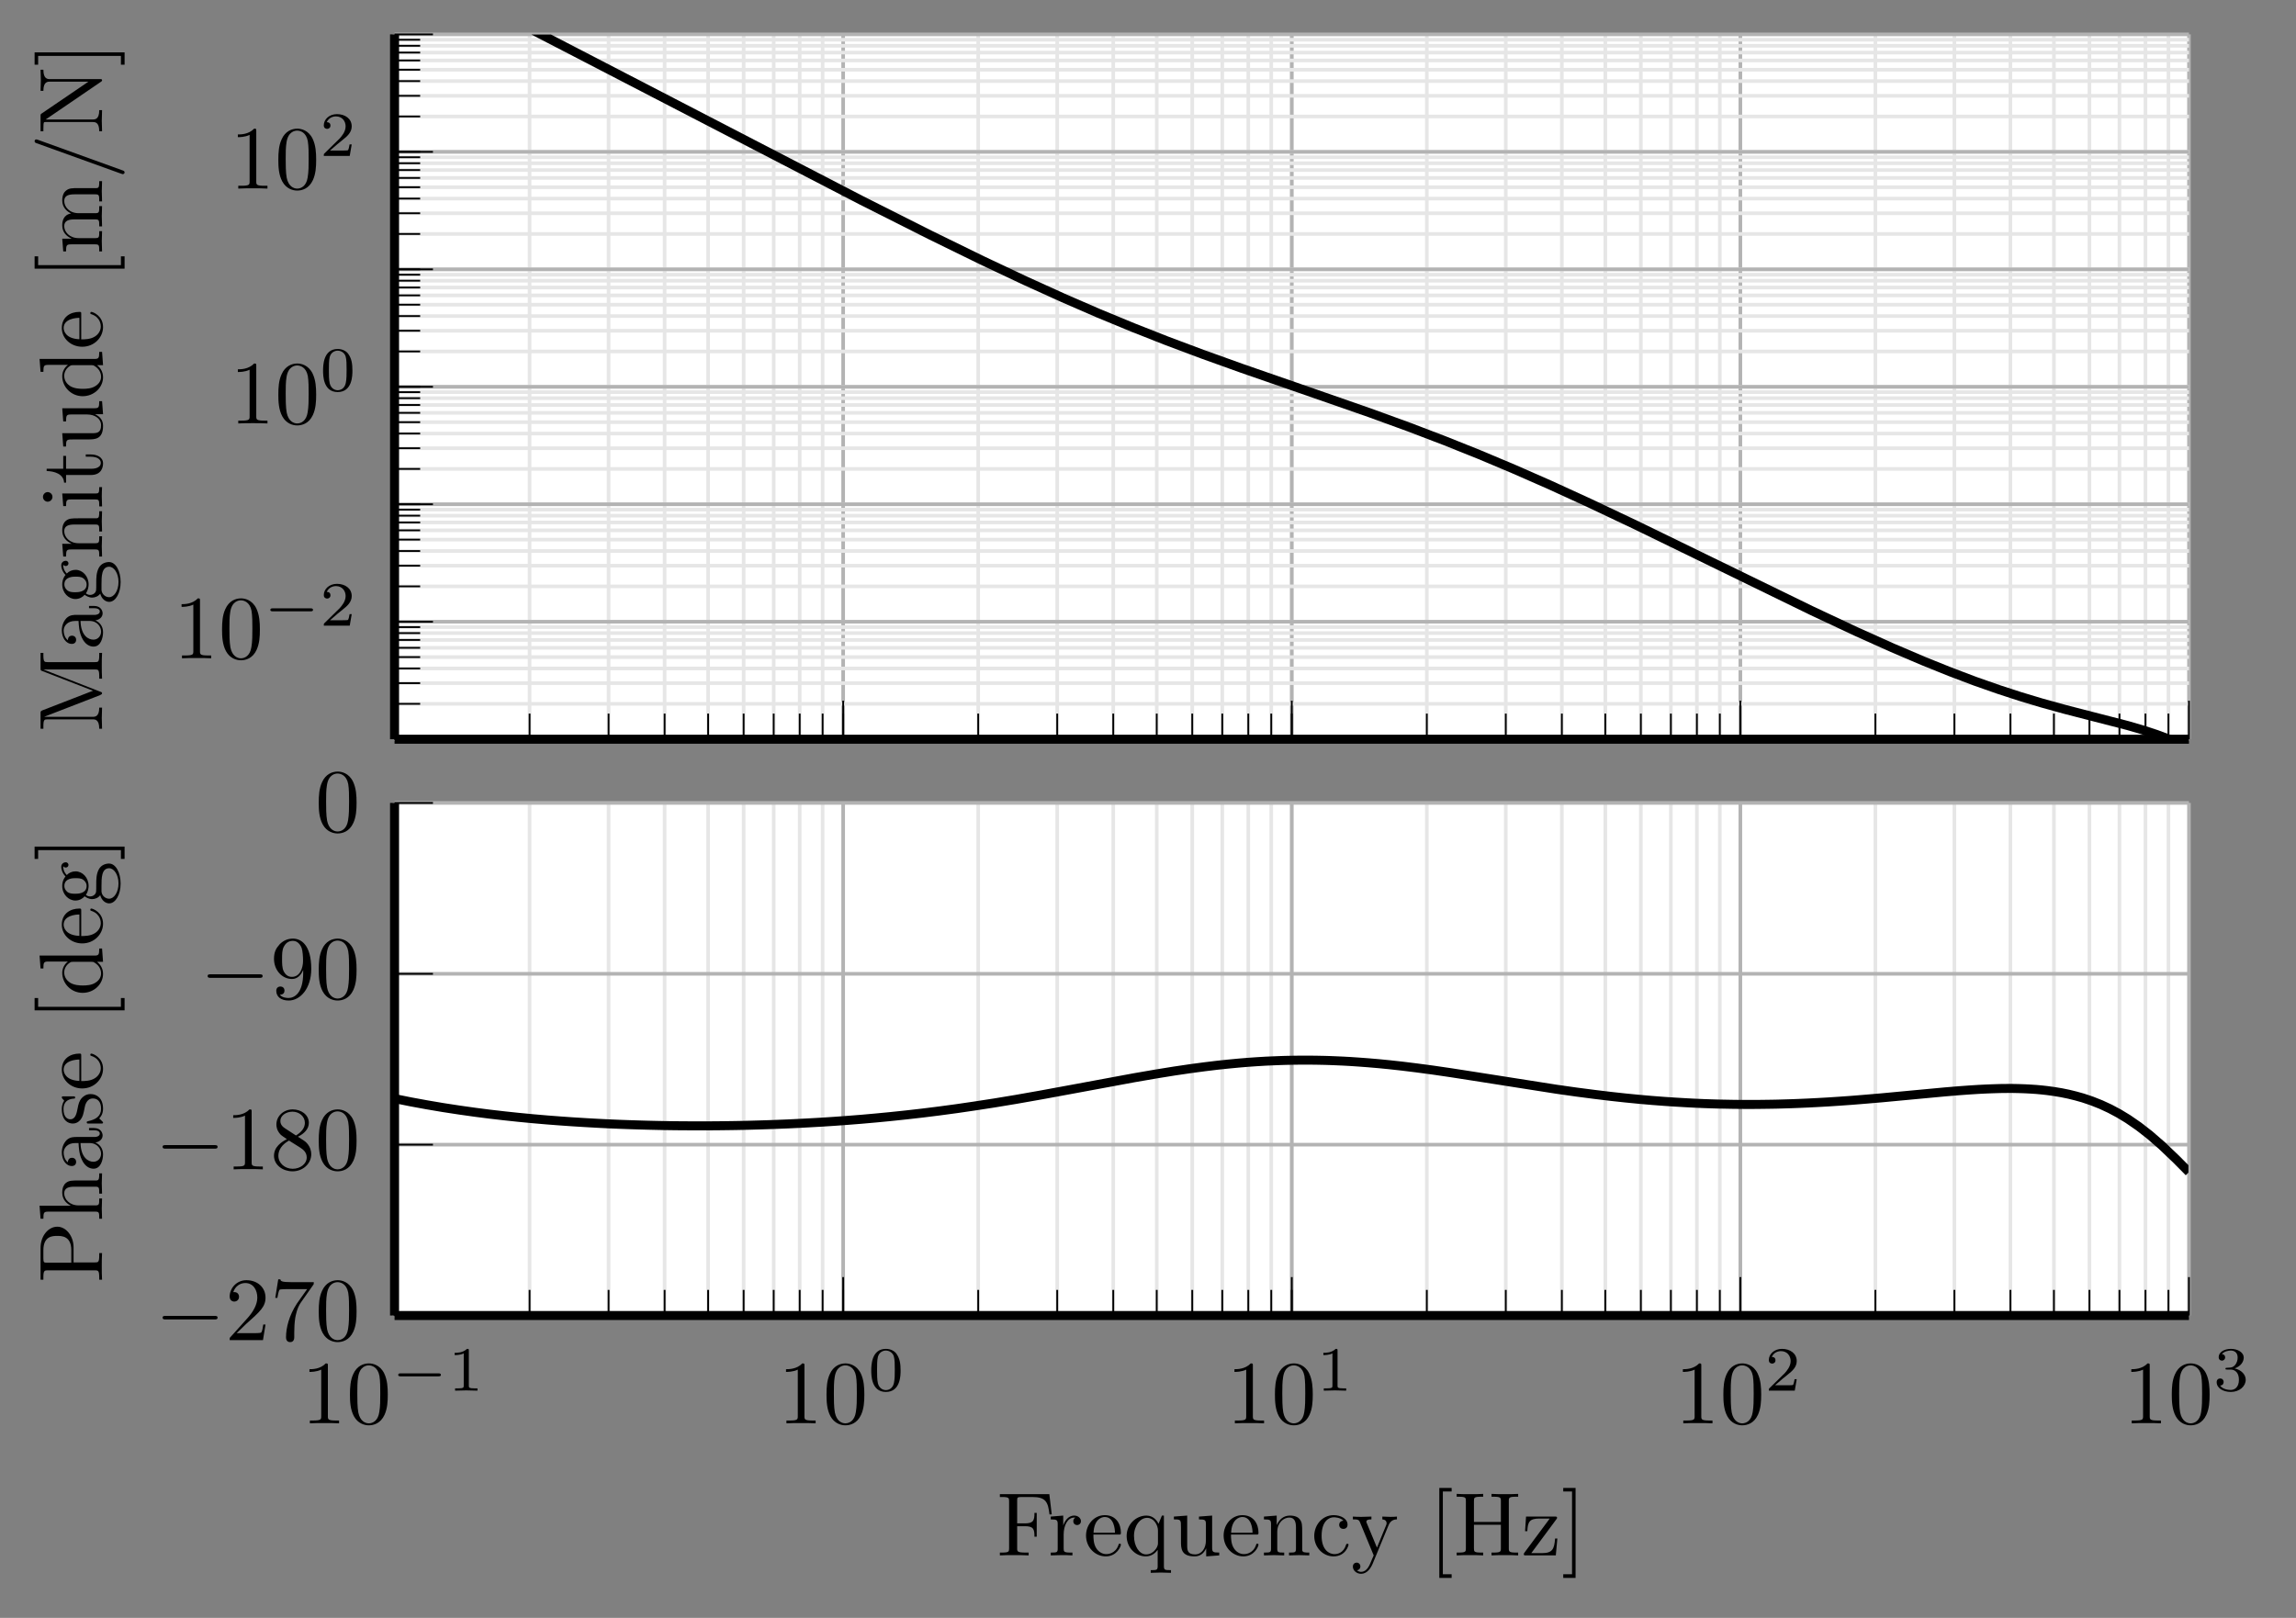 <?xml version="1.0" encoding="UTF-8"?>
<svg xmlns="http://www.w3.org/2000/svg" xmlns:xlink="http://www.w3.org/1999/xlink" width="253.14pt" height="178.4pt" viewBox="0 0 253.14 178.4" version="1.2">
<rect x="0" y="0" width="253.14" height="178.4" fill="#808080" stroke="none"/>
<defs>
<g>
<symbol overflow="visible" id="glyph0-0">
<path style="stroke:none;" d=""/>
</symbol>
<symbol overflow="visible" id="glyph0-1">
<path style="stroke:none;" d="M 4.156 0 L 4.156 -0.312 L 3.844 -0.312 C 2.953 -0.312 2.922 -0.422 2.922 -0.781 L 2.922 -6.344 C 2.922 -6.594 2.922 -6.609 2.688 -6.609 C 2.078 -5.969 1.203 -5.969 0.891 -5.969 L 0.891 -5.672 C 1.078 -5.672 1.672 -5.672 2.188 -5.922 L 2.188 -0.781 C 2.188 -0.422 2.156 -0.312 1.266 -0.312 L 0.938 -0.312 L 0.938 0 C 1.297 -0.031 2.156 -0.031 2.547 -0.031 C 2.953 -0.031 3.812 -0.031 4.156 0 Z M 4.156 0 "/>
</symbol>
<symbol overflow="visible" id="glyph0-2">
<path style="stroke:none;" d="M 4.562 -3.172 C 4.562 -3.969 4.516 -4.766 4.172 -5.5 C 3.703 -6.453 2.891 -6.609 2.484 -6.609 C 1.891 -6.609 1.156 -6.344 0.75 -5.422 C 0.438 -4.75 0.391 -3.969 0.391 -3.172 C 0.391 -2.438 0.422 -1.531 0.828 -0.781 C 1.266 0.016 1.984 0.219 2.469 0.219 C 3 0.219 3.766 0.016 4.203 -0.938 C 4.516 -1.625 4.562 -2.391 4.562 -3.172 Z M 3.734 -3.297 C 3.734 -2.547 3.734 -1.875 3.625 -1.234 C 3.484 -0.297 2.922 0 2.469 0 C 2.078 0 1.5 -0.25 1.312 -1.203 C 1.203 -1.797 1.203 -2.703 1.203 -3.297 C 1.203 -3.922 1.203 -4.578 1.297 -5.125 C 1.484 -6.297 2.219 -6.391 2.469 -6.391 C 2.797 -6.391 3.453 -6.219 3.641 -5.234 C 3.734 -4.672 3.734 -3.922 3.734 -3.297 Z M 3.734 -3.297 "/>
</symbol>
<symbol overflow="visible" id="glyph0-3">
<path style="stroke:none;" d="M 4.453 -1.719 L 4.203 -1.719 C 4.156 -1.422 4.094 -0.984 3.984 -0.844 C 3.922 -0.766 3.266 -0.766 3.047 -0.766 L 1.266 -0.766 L 2.312 -1.781 C 3.859 -3.156 4.453 -3.688 4.453 -4.688 C 4.453 -5.812 3.562 -6.609 2.344 -6.609 C 1.234 -6.609 0.5 -5.688 0.5 -4.812 C 0.5 -4.25 0.984 -4.25 1.016 -4.25 C 1.188 -4.25 1.531 -4.375 1.531 -4.781 C 1.531 -5.047 1.359 -5.297 1.016 -5.297 C 0.938 -5.297 0.906 -5.297 0.891 -5.281 C 1.109 -5.938 1.641 -6.297 2.219 -6.297 C 3.125 -6.297 3.547 -5.5 3.547 -4.688 C 3.547 -3.891 3.062 -3.109 2.516 -2.484 L 0.609 -0.359 C 0.5 -0.266 0.5 -0.234 0.5 0 L 4.172 0 Z M 4.453 -1.719 "/>
</symbol>
<symbol overflow="visible" id="glyph0-4">
<path style="stroke:none;" d="M 4.812 -6.391 L 2.406 -6.391 C 1.188 -6.391 1.172 -6.516 1.125 -6.703 L 0.891 -6.703 L 0.562 -4.656 L 0.797 -4.656 C 0.828 -4.828 0.922 -5.453 1.047 -5.562 C 1.125 -5.625 1.891 -5.625 2.031 -5.625 L 4.078 -5.625 L 2.969 -4.062 C 2.078 -2.719 1.75 -1.344 1.75 -0.328 C 1.75 -0.234 1.75 0.219 2.203 0.219 C 2.656 0.219 2.656 -0.234 2.656 -0.328 L 2.656 -0.828 C 2.656 -1.375 2.688 -1.922 2.766 -2.453 C 2.812 -2.688 2.953 -3.547 3.391 -4.156 L 4.719 -6.047 C 4.812 -6.156 4.812 -6.188 4.812 -6.391 Z M 4.812 -6.391 "/>
</symbol>
<symbol overflow="visible" id="glyph0-5">
<path style="stroke:none;" d="M 4.531 -1.672 C 4.531 -2.031 4.422 -2.469 4.047 -2.891 C 3.859 -3.094 3.703 -3.188 3.062 -3.594 C 3.781 -3.953 4.266 -4.469 4.266 -5.125 C 4.266 -6.047 3.391 -6.609 2.484 -6.609 C 1.484 -6.609 0.688 -5.875 0.688 -4.953 C 0.688 -4.766 0.703 -4.328 1.125 -3.859 C 1.234 -3.734 1.594 -3.5 1.844 -3.328 C 1.266 -3.031 0.422 -2.484 0.422 -1.5 C 0.422 -0.453 1.422 0.219 2.469 0.219 C 3.594 0.219 4.531 -0.609 4.531 -1.672 Z M 3.828 -5.125 C 3.828 -4.562 3.438 -4.094 2.844 -3.734 L 1.625 -4.531 C 1.156 -4.828 1.125 -5.172 1.125 -5.344 C 1.125 -5.938 1.766 -6.359 2.469 -6.359 C 3.188 -6.359 3.828 -5.844 3.828 -5.125 Z M 4.031 -1.312 C 4.031 -0.578 3.297 -0.062 2.484 -0.062 C 1.625 -0.062 0.906 -0.672 0.906 -1.5 C 0.906 -2.078 1.234 -2.703 2.078 -3.172 L 3.297 -2.406 C 3.578 -2.219 4.031 -1.922 4.031 -1.312 Z M 4.031 -1.312 "/>
</symbol>
<symbol overflow="visible" id="glyph0-6">
<path style="stroke:none;" d="M 4.531 -3.266 C 4.531 -5.938 3.391 -6.609 2.516 -6.609 C 1.969 -6.609 1.484 -6.422 1.047 -5.984 C 0.641 -5.531 0.422 -5.125 0.422 -4.375 C 0.422 -3.141 1.297 -2.156 2.406 -2.156 C 3 -2.156 3.406 -2.578 3.641 -3.156 L 3.641 -2.844 C 3.641 -0.516 2.609 -0.062 2.031 -0.062 C 1.859 -0.062 1.328 -0.078 1.062 -0.422 C 1.5 -0.422 1.578 -0.703 1.578 -0.875 C 1.578 -1.188 1.344 -1.328 1.125 -1.328 C 0.969 -1.328 0.672 -1.234 0.672 -0.859 C 0.672 -0.188 1.203 0.219 2.047 0.219 C 3.328 0.219 4.531 -1.125 4.531 -3.266 Z M 3.625 -4.172 C 3.625 -3.359 3.281 -2.391 2.406 -2.391 C 2.25 -2.391 1.797 -2.391 1.484 -3.016 C 1.312 -3.391 1.312 -3.875 1.312 -4.359 C 1.312 -4.906 1.312 -5.375 1.516 -5.734 C 1.781 -6.234 2.156 -6.359 2.516 -6.359 C 2.969 -6.359 3.297 -6.016 3.469 -5.578 C 3.578 -5.266 3.625 -4.641 3.625 -4.172 Z M 3.625 -4.172 "/>
</symbol>
<symbol overflow="visible" id="glyph0-7">
<path style="stroke:none;" d="M 7.109 0 L 7.109 -0.312 L 6.859 -0.312 C 6.109 -0.312 6.078 -0.422 6.078 -0.781 L 6.078 -6 C 6.078 -6.359 6.109 -6.469 6.859 -6.469 L 7.109 -6.469 L 7.109 -6.781 C 6.75 -6.75 6.016 -6.75 5.641 -6.75 C 5.266 -6.75 4.531 -6.75 4.172 -6.781 L 4.172 -6.469 L 4.422 -6.469 C 5.172 -6.469 5.203 -6.359 5.203 -6 L 5.203 -3.688 L 2.234 -3.688 L 2.234 -6 C 2.234 -6.359 2.25 -6.469 3.016 -6.469 L 3.25 -6.469 L 3.25 -6.781 C 2.906 -6.75 2.172 -6.75 1.797 -6.75 C 1.422 -6.75 0.672 -6.75 0.328 -6.781 L 0.328 -6.469 L 0.562 -6.469 C 1.328 -6.469 1.344 -6.359 1.344 -6 L 1.344 -0.781 C 1.344 -0.422 1.328 -0.312 0.562 -0.312 L 0.328 -0.312 L 0.328 0 C 0.672 -0.031 1.406 -0.031 1.781 -0.031 C 2.156 -0.031 2.906 -0.031 3.25 0 L 3.25 -0.312 L 3.016 -0.312 C 2.25 -0.312 2.234 -0.422 2.234 -0.781 L 2.234 -3.375 L 5.203 -3.375 L 5.203 -0.781 C 5.203 -0.422 5.172 -0.312 4.422 -0.312 L 4.172 -0.312 L 4.172 0 C 4.531 -0.031 5.266 -0.031 5.641 -0.031 C 6.016 -0.031 6.75 -0.031 7.109 0 Z M 7.109 0 "/>
</symbol>
<symbol overflow="visible" id="glyph0-8">
<path style="stroke:none;" d="M 3.984 -1.859 L 3.734 -1.859 C 3.641 -0.688 3.438 -0.25 2.281 -0.25 L 1.109 -0.25 L 3.875 -3.984 C 3.953 -4.094 3.953 -4.109 3.953 -4.141 C 3.953 -4.281 3.875 -4.281 3.703 -4.281 L 0.531 -4.281 L 0.422 -2.672 L 0.672 -2.672 C 0.719 -3.688 0.906 -4.062 2 -4.062 L 3.141 -4.062 L 0.359 -0.312 C 0.281 -0.203 0.281 -0.188 0.281 -0.141 C 0.281 0 0.344 0 0.531 0 L 3.812 0 Z M 3.984 -1.859 "/>
</symbol>
<symbol overflow="visible" id="glyph1-0">
<path style="stroke:none;" d=""/>
</symbol>
<symbol overflow="visible" id="glyph1-1">
<path style="stroke:none;" d="M 5.453 -1.734 C 5.453 -1.906 5.297 -1.906 5.188 -1.906 L 1.016 -1.906 C 0.906 -1.906 0.75 -1.906 0.75 -1.734 C 0.75 -1.578 0.922 -1.578 1.016 -1.578 L 5.188 -1.578 C 5.281 -1.578 5.453 -1.578 5.453 -1.734 Z M 5.453 -1.734 "/>
</symbol>
<symbol overflow="visible" id="glyph2-0">
<path style="stroke:none;" d=""/>
</symbol>
<symbol overflow="visible" id="glyph2-1">
<path style="stroke:none;" d="M 3.516 -1.266 L 3.281 -1.266 C 3.25 -1.109 3.188 -0.703 3.094 -0.625 C 3.031 -0.594 2.5 -0.594 2.406 -0.594 L 1.125 -0.594 C 1.859 -1.234 2.094 -1.438 2.516 -1.766 C 3.031 -2.172 3.516 -2.594 3.516 -3.266 C 3.516 -4.109 2.781 -4.609 1.891 -4.609 C 1.016 -4.609 0.438 -4.016 0.438 -3.375 C 0.438 -3.016 0.734 -2.984 0.812 -2.984 C 0.969 -2.984 1.172 -3.094 1.172 -3.344 C 1.172 -3.484 1.125 -3.719 0.766 -3.719 C 0.984 -4.219 1.453 -4.359 1.781 -4.359 C 2.469 -4.359 2.844 -3.828 2.844 -3.266 C 2.844 -2.656 2.406 -2.172 2.188 -1.922 L 0.5 -0.266 C 0.438 -0.203 0.438 -0.188 0.438 0 L 3.297 0 Z M 3.516 -1.266 "/>
</symbol>
<symbol overflow="visible" id="glyph2-2">
<path style="stroke:none;" d="M 3.594 -2.219 C 3.594 -2.984 3.5 -3.531 3.172 -4.016 C 2.969 -4.344 2.531 -4.609 1.969 -4.609 C 0.359 -4.609 0.359 -2.719 0.359 -2.219 C 0.359 -1.719 0.359 0.141 1.969 0.141 C 3.594 0.141 3.594 -1.719 3.594 -2.219 Z M 2.953 -2.312 C 2.953 -1.797 2.953 -1.281 2.859 -0.844 C 2.719 -0.203 2.25 -0.062 1.969 -0.062 C 1.656 -0.062 1.234 -0.25 1.094 -0.812 C 1 -1.219 1 -1.797 1 -2.312 C 1 -2.812 1 -3.344 1.094 -3.734 C 1.25 -4.281 1.688 -4.422 1.969 -4.422 C 2.344 -4.422 2.719 -4.188 2.844 -3.797 C 2.953 -3.406 2.953 -2.906 2.953 -2.312 Z M 2.953 -2.312 "/>
</symbol>
<symbol overflow="visible" id="glyph2-3">
<path style="stroke:none;" d="M 3.281 0 L 3.281 -0.25 L 3.031 -0.25 C 2.328 -0.25 2.328 -0.344 2.328 -0.562 L 2.328 -4.422 C 2.328 -4.609 2.312 -4.609 2.125 -4.609 C 1.672 -4.172 1.047 -4.172 0.766 -4.172 L 0.766 -3.922 C 0.922 -3.922 1.391 -3.922 1.766 -4.109 L 1.766 -0.562 C 1.766 -0.344 1.766 -0.25 1.078 -0.25 L 0.812 -0.25 L 0.812 0 L 2.047 -0.031 Z M 3.281 0 "/>
</symbol>
<symbol overflow="visible" id="glyph2-4">
<path style="stroke:none;" d="M 3.578 -1.203 C 3.578 -1.75 3.125 -2.281 2.359 -2.453 C 3.094 -2.719 3.359 -3.234 3.359 -3.656 C 3.359 -4.203 2.719 -4.609 1.953 -4.609 C 1.188 -4.609 0.594 -4.234 0.594 -3.688 C 0.594 -3.453 0.75 -3.312 0.953 -3.312 C 1.172 -3.312 1.312 -3.484 1.312 -3.672 C 1.312 -3.875 1.172 -4.016 0.953 -4.031 C 1.203 -4.344 1.672 -4.422 1.938 -4.422 C 2.25 -4.422 2.688 -4.266 2.688 -3.656 C 2.688 -3.359 2.594 -3.047 2.406 -2.828 C 2.172 -2.562 1.984 -2.547 1.641 -2.531 C 1.453 -2.516 1.453 -2.516 1.406 -2.516 C 1.406 -2.516 1.344 -2.5 1.344 -2.422 C 1.344 -2.328 1.406 -2.328 1.516 -2.328 L 1.891 -2.328 C 2.438 -2.328 2.828 -1.953 2.828 -1.203 C 2.828 -0.344 2.328 -0.078 1.922 -0.078 C 1.641 -0.078 1.031 -0.156 0.75 -0.562 C 1.078 -0.578 1.141 -0.812 1.141 -0.953 C 1.141 -1.188 0.984 -1.344 0.766 -1.344 C 0.562 -1.344 0.375 -1.219 0.375 -0.938 C 0.375 -0.281 1.094 0.141 1.938 0.141 C 2.906 0.141 3.578 -0.5 3.578 -1.203 Z M 3.578 -1.203 "/>
</symbol>
<symbol overflow="visible" id="glyph3-0">
<path style="stroke:none;" d=""/>
</symbol>
<symbol overflow="visible" id="glyph3-1">
<path style="stroke:none;" d="M 0 -8.719 L -0.312 -8.719 L -0.312 -8.484 C -0.312 -7.719 -0.422 -7.703 -0.781 -7.703 L -6 -7.703 C -6.359 -7.703 -6.469 -7.719 -6.469 -8.484 L -6.469 -8.719 L -6.781 -8.719 L -6.781 -7.047 C -6.781 -6.781 -6.766 -6.781 -6.594 -6.719 L -1 -4.547 L -6.562 -2.391 C -6.781 -2.297 -6.781 -2.266 -6.781 -2.047 L -6.781 -0.359 L -6.469 -0.359 L -6.469 -0.609 C -6.469 -1.375 -6.359 -1.391 -6 -1.391 L -1.047 -1.391 C -0.781 -1.391 -0.312 -1.391 -0.312 -0.359 L 0 -0.359 L -0.031 -1.531 L 0 -2.688 L -0.312 -2.688 C -0.312 -1.672 -0.781 -1.672 -1.047 -1.672 L -6.391 -1.672 L -0.219 -4.062 C -0.094 -4.125 0 -4.172 0 -4.266 C 0 -4.375 -0.078 -4.406 -0.188 -4.438 L -6.469 -6.891 L -0.781 -6.891 C -0.422 -6.891 -0.312 -6.875 -0.312 -6.109 L -0.312 -5.875 L 0 -5.875 C -0.031 -6.234 -0.031 -6.922 -0.031 -7.297 C -0.031 -7.688 -0.031 -8.359 0 -8.719 Z M 0 -8.719 "/>
</symbol>
<symbol overflow="visible" id="glyph3-2">
<path style="stroke:none;" d="M -0.891 -4.797 L -1.438 -4.797 L -1.438 -4.547 L -0.891 -4.547 C -0.312 -4.547 -0.25 -4.297 -0.25 -4.188 C -0.25 -3.859 -0.688 -3.812 -0.75 -3.812 L -2.734 -3.812 C -3.141 -3.812 -3.531 -3.812 -3.906 -3.469 C -4.281 -3.078 -4.438 -2.578 -4.438 -2.109 C -4.438 -1.297 -3.984 -0.609 -3.328 -0.609 C -3.031 -0.609 -2.859 -0.797 -2.859 -1.062 C -2.859 -1.344 -3.062 -1.516 -3.312 -1.516 C -3.438 -1.516 -3.766 -1.469 -3.766 -1.016 C -4.125 -1.281 -4.234 -1.766 -4.234 -2.078 C -4.234 -2.562 -3.844 -3.141 -2.953 -3.141 L -2.594 -3.141 C -2.562 -2.625 -2.531 -1.938 -2.234 -1.312 C -1.891 -0.562 -1.375 -0.312 -0.938 -0.312 C -0.141 -0.312 0.109 -1.281 0.109 -1.906 C 0.109 -2.562 -0.281 -3.016 -0.75 -3.203 C -0.359 -3.25 0.062 -3.516 0.062 -3.984 C 0.062 -4.188 -0.078 -4.797 -0.891 -4.797 Z M -1.391 -3.141 C -0.453 -3.141 -0.109 -2.422 -0.109 -1.969 C -0.109 -1.484 -0.453 -1.078 -0.953 -1.078 C -1.5 -1.078 -2.328 -1.5 -2.375 -3.141 Z M -1.391 -3.141 "/>
</symbol>
<symbol overflow="visible" id="glyph3-3">
<path style="stroke:none;" d="M -4.016 -4.812 C -4.172 -4.812 -4.5 -4.688 -4.5 -4.312 C -4.5 -4.109 -4.438 -3.672 -4.031 -3.25 C -4.359 -2.844 -4.391 -2.422 -4.391 -2.203 C -4.391 -1.281 -3.703 -0.594 -2.938 -0.594 C -2.5 -0.594 -2.125 -0.812 -1.922 -1.062 C -1.766 -0.938 -1.438 -0.75 -1.094 -0.75 C -0.781 -0.75 -0.406 -0.891 -0.203 -1.188 C -0.047 -0.594 0.391 -0.281 0.781 -0.281 C 1.5 -0.281 2.047 -1.266 2.047 -2.469 C 2.047 -3.641 1.531 -4.672 0.766 -4.672 C 0.422 -4.672 -0.094 -4.531 -0.359 -4.031 C -0.641 -3.5 -0.641 -2.922 -0.641 -2.328 C -0.641 -2.078 -0.641 -1.641 -0.656 -1.578 C -0.688 -1.266 -1 -1.047 -1.312 -1.047 C -1.359 -1.047 -1.594 -1.047 -1.781 -1.219 C -1.516 -1.609 -1.484 -2.016 -1.484 -2.203 C -1.484 -3.125 -2.156 -3.812 -2.922 -3.812 C -3.297 -3.812 -3.656 -3.656 -3.891 -3.406 C -4.234 -3.766 -4.281 -4.125 -4.281 -4.297 C -4.281 -4.297 -4.281 -4.359 -4.266 -4.391 C -4.234 -4.281 -4.125 -4.234 -4 -4.234 C -3.828 -4.234 -3.703 -4.359 -3.703 -4.531 C -3.703 -4.625 -3.781 -4.812 -4.016 -4.812 Z M -2.938 -3.062 C -2.672 -3.062 -2.344 -3.062 -2.109 -2.906 C -1.984 -2.828 -1.703 -2.594 -1.703 -2.203 C -1.703 -1.344 -2.703 -1.344 -2.922 -1.344 C -3.188 -1.344 -3.516 -1.344 -3.766 -1.5 C -3.875 -1.578 -4.156 -1.812 -4.156 -2.203 C -4.156 -3.062 -3.172 -3.062 -2.938 -3.062 Z M 0.781 -4.156 C 1.312 -4.156 1.812 -3.453 1.812 -2.484 C 1.812 -1.484 1.312 -0.797 0.781 -0.797 C 0.328 -0.797 -0.047 -1.172 -0.062 -1.609 L -0.062 -2.188 C -0.062 -3.047 -0.062 -4.156 0.781 -4.156 Z M 0.781 -4.156 "/>
</symbol>
<symbol overflow="visible" id="glyph3-4">
<path style="stroke:none;" d="M 0 -5.312 L -0.312 -5.312 C -0.312 -4.797 -0.312 -4.547 -0.609 -4.531 L -2.5 -4.531 C -3.359 -4.531 -3.656 -4.531 -4.016 -4.234 C -4.188 -4.094 -4.391 -3.766 -4.391 -3.188 C -4.391 -2.453 -3.953 -2 -3.344 -1.719 L -4.391 -1.719 L -4.281 -0.312 L -3.969 -0.312 C -3.969 -1.016 -3.906 -1.094 -3.406 -1.094 L -0.75 -1.094 C -0.312 -1.094 -0.312 -0.984 -0.312 -0.312 L 0 -0.312 L -0.031 -1.438 L 0 -2.547 L -0.312 -2.547 C -0.312 -1.891 -0.312 -1.781 -0.75 -1.781 L -2.578 -1.781 C -3.609 -1.781 -4.172 -2.484 -4.172 -3.109 C -4.172 -3.734 -3.625 -3.844 -3.062 -3.844 L -0.75 -3.844 C -0.312 -3.844 -0.312 -3.734 -0.312 -3.078 L 0 -3.078 L -0.031 -4.203 Z M 0 -5.312 "/>
</symbol>
<symbol overflow="visible" id="glyph3-5">
<path style="stroke:none;" d="M 0 -2.453 L -0.312 -2.453 C -0.312 -1.797 -0.359 -1.75 -0.75 -1.75 L -4.391 -1.75 L -4.281 -0.359 L -3.969 -0.359 C -3.969 -1.016 -3.906 -1.094 -3.422 -1.094 L -0.75 -1.094 C -0.312 -1.094 -0.312 -0.984 -0.312 -0.328 L 0 -0.328 L -0.031 -1.422 C -0.031 -1.766 -0.016 -2.109 0 -2.453 Z M -6 -1.906 C -6.266 -1.906 -6.516 -1.672 -6.516 -1.375 C -6.516 -1.047 -6.234 -0.844 -6 -0.844 C -5.719 -0.844 -5.469 -1.078 -5.469 -1.375 C -5.469 -1.703 -5.75 -1.906 -6 -1.906 Z M -6 -1.906 "/>
</symbol>
<symbol overflow="visible" id="glyph3-6">
<path style="stroke:none;" d="M -1.234 -3.297 L -1.797 -3.297 L -1.797 -3.047 L -1.25 -3.047 C -0.516 -3.047 -0.141 -2.75 -0.141 -2.375 C -0.141 -1.719 -1.047 -1.719 -1.203 -1.719 L -3.969 -1.719 L -3.969 -3.141 L -4.281 -3.141 L -4.281 -1.719 L -6.109 -1.719 L -6.109 -1.469 C -5.281 -1.453 -4.234 -1.156 -4.188 -0.188 L -3.969 -0.188 L -3.969 -1.031 L -1.234 -1.031 C -0.016 -1.031 0.109 -1.953 0.109 -2.312 C 0.109 -3.016 -0.594 -3.297 -1.234 -3.297 Z M -1.234 -3.297 "/>
</symbol>
<symbol overflow="visible" id="glyph3-7">
<path style="stroke:none;" d="M 0 -5.312 L -0.312 -5.312 C -0.312 -4.609 -0.375 -4.531 -0.859 -4.531 L -4.391 -4.531 L -4.281 -3.078 L -3.969 -3.078 C -3.969 -3.766 -3.906 -3.844 -3.406 -3.844 L -1.641 -3.844 C -0.781 -3.844 -0.109 -3.375 -0.109 -2.656 C -0.109 -1.812 -0.578 -1.781 -1.094 -1.781 L -4.391 -1.781 L -4.281 -0.312 L -3.969 -0.312 C -3.969 -1.094 -3.938 -1.094 -3.062 -1.094 L -1.562 -1.094 C -0.797 -1.094 0.109 -1.094 0.109 -2.594 C 0.109 -3.156 -0.172 -3.594 -0.781 -3.875 L 0.109 -3.875 Z M 0 -5.312 "/>
</symbol>
<symbol overflow="visible" id="glyph3-8">
<path style="stroke:none;" d="M 0 -5.234 L -0.312 -5.234 C -0.312 -4.531 -0.375 -4.453 -0.859 -4.453 L -6.891 -4.453 L -6.781 -3.031 L -6.469 -3.031 C -6.469 -3.719 -6.406 -3.797 -5.906 -3.797 L -3.766 -3.797 C -4.125 -3.516 -4.391 -3.078 -4.391 -2.547 C -4.391 -1.375 -3.406 -0.344 -2.141 -0.344 C -0.875 -0.344 0.109 -1.312 0.109 -2.438 C 0.109 -3.078 -0.234 -3.516 -0.547 -3.766 L 0.109 -3.766 Z M -1.172 -3.766 C -0.984 -3.766 -0.969 -3.766 -0.797 -3.656 C -0.328 -3.359 -0.109 -2.922 -0.109 -2.484 C -0.109 -2.047 -0.359 -1.688 -0.75 -1.453 C -1.156 -1.188 -1.719 -1.156 -2.125 -1.156 C -2.484 -1.156 -3.078 -1.188 -3.531 -1.469 C -3.844 -1.672 -4.172 -2.047 -4.172 -2.594 C -4.172 -2.938 -4.016 -3.359 -3.578 -3.656 C -3.406 -3.766 -3.391 -3.766 -3.203 -3.766 Z M -1.172 -3.766 "/>
</symbol>
<symbol overflow="visible" id="glyph3-9">
<path style="stroke:none;" d="M -1.188 -4.125 C -1.281 -4.125 -1.297 -4.031 -1.297 -3.984 C -1.297 -3.906 -1.234 -3.875 -1.156 -3.859 C -0.141 -3.516 -0.141 -2.625 -0.141 -2.516 C -0.141 -2.031 -0.438 -1.625 -0.797 -1.406 C -1.281 -1.094 -1.938 -1.094 -2.297 -1.094 L -2.297 -3.875 C -2.297 -4.094 -2.297 -4.125 -2.5 -4.125 C -3.484 -4.125 -4.438 -3.578 -4.438 -2.344 C -4.438 -1.188 -3.422 -0.281 -2.188 -0.281 C -0.859 -0.281 0.109 -1.312 0.109 -2.453 C 0.109 -3.672 -0.984 -4.125 -1.188 -4.125 Z M -2.5 -3.469 L -2.5 -1.109 C -3.984 -1.172 -4.234 -2 -4.234 -2.344 C -4.234 -3.359 -2.891 -3.469 -2.5 -3.469 Z M -2.5 -3.469 "/>
</symbol>
<symbol overflow="visible" id="glyph3-10">
<path style="stroke:none;" d="M 2.484 -2.531 L 2.078 -2.531 L 2.078 -1.562 L -7.047 -1.562 L -7.047 -2.531 L -7.438 -2.531 L -7.438 -1.172 L 2.484 -1.172 Z M 2.484 -2.531 "/>
</symbol>
<symbol overflow="visible" id="glyph3-11">
<path style="stroke:none;" d="M 0 -8.062 L -0.312 -8.062 C -0.312 -7.547 -0.312 -7.297 -0.609 -7.297 L -2.5 -7.297 C -3.359 -7.297 -3.656 -7.297 -4.016 -6.984 C -4.188 -6.844 -4.391 -6.516 -4.391 -5.938 C -4.391 -5.109 -3.797 -4.672 -3.406 -4.5 C -4.281 -4.359 -4.391 -3.625 -4.391 -3.188 C -4.391 -2.453 -3.953 -2 -3.344 -1.719 L -4.391 -1.719 L -4.281 -0.312 L -3.969 -0.312 C -3.969 -1.016 -3.906 -1.094 -3.406 -1.094 L -0.75 -1.094 C -0.312 -1.094 -0.312 -0.984 -0.312 -0.312 L 0 -0.312 L -0.031 -1.438 L 0 -2.547 L -0.312 -2.547 C -0.312 -1.891 -0.312 -1.781 -0.75 -1.781 L -2.578 -1.781 C -3.609 -1.781 -4.172 -2.484 -4.172 -3.109 C -4.172 -3.734 -3.625 -3.844 -3.062 -3.844 L -0.75 -3.844 C -0.312 -3.844 -0.312 -3.734 -0.312 -3.078 L 0 -3.078 L -0.031 -4.203 L 0 -5.312 L -0.312 -5.312 C -0.312 -4.641 -0.312 -4.531 -0.75 -4.531 L -2.578 -4.531 C -3.609 -4.531 -4.172 -5.234 -4.172 -5.875 C -4.172 -6.5 -3.625 -6.609 -3.062 -6.609 L -0.75 -6.609 C -0.312 -6.609 -0.312 -6.5 -0.312 -5.828 L 0 -5.828 L -0.031 -6.953 Z M 0 -8.062 "/>
</symbol>
<symbol overflow="visible" id="glyph3-12">
<path style="stroke:none;" d="M -7.25 -4.391 C -7.359 -4.391 -7.438 -4.312 -7.438 -4.203 C -7.438 -4.062 -7.344 -4.016 -7.25 -3.984 L 2.109 -0.609 C 2.234 -0.562 2.281 -0.562 2.281 -0.562 C 2.391 -0.562 2.484 -0.641 2.484 -0.75 C 2.484 -0.891 2.375 -0.938 2.281 -0.969 L -7.062 -4.344 C -7.188 -4.391 -7.25 -4.391 -7.25 -4.391 Z M -7.25 -4.391 "/>
</symbol>
<symbol overflow="visible" id="glyph3-13">
<path style="stroke:none;" d="M -6.469 -7.109 L -6.781 -7.109 L -6.75 -5.938 L -6.781 -4.781 L -6.469 -4.781 C -6.469 -5.797 -6 -5.797 -5.734 -5.797 L -1.5 -5.797 L -6.641 -2.297 C -6.766 -2.219 -6.781 -2.203 -6.781 -2.016 L -6.781 -0.328 L -6.469 -0.328 L -6.469 -0.609 C -6.469 -0.766 -6.453 -0.969 -6.453 -1.109 C -6.422 -1.344 -6.406 -1.344 -6.219 -1.344 L -1.047 -1.344 C -0.781 -1.344 -0.312 -1.344 -0.312 -0.328 L 0 -0.328 L -0.031 -1.484 L 0 -2.656 L -0.312 -2.656 C -0.312 -1.625 -0.781 -1.625 -1.047 -1.625 L -6.203 -1.625 C -6.156 -1.672 -6.141 -1.688 -6.078 -1.719 L -0.125 -5.781 C -0.016 -5.859 0 -5.875 0 -5.938 C 0 -6.078 -0.062 -6.078 -0.266 -6.078 L -5.734 -6.078 C -6 -6.078 -6.469 -6.078 -6.469 -7.109 Z M -6.469 -7.109 "/>
</symbol>
<symbol overflow="visible" id="glyph3-14">
<path style="stroke:none;" d="M 2.484 -1.578 L -7.438 -1.578 L -7.438 -0.219 L -7.047 -0.219 L -7.047 -1.188 L 2.078 -1.188 L 2.078 -0.219 L 2.484 -0.219 Z M 2.484 -1.578 "/>
</symbol>
<symbol overflow="visible" id="glyph3-15">
<path style="stroke:none;" d="M -4.938 -6.188 C -5.906 -6.188 -6.781 -5.203 -6.781 -3.844 L -6.781 -0.344 L -6.469 -0.344 L -6.469 -0.578 C -6.469 -1.344 -6.359 -1.375 -6 -1.375 L -0.781 -1.375 C -0.422 -1.375 -0.312 -1.344 -0.312 -0.578 L -0.312 -0.344 L 0 -0.344 C -0.031 -0.688 -0.031 -1.422 -0.031 -1.812 C -0.031 -2.188 -0.031 -2.922 0 -3.281 L -0.312 -3.281 L -0.312 -3.031 C -0.312 -2.266 -0.422 -2.25 -0.781 -2.25 L -3.141 -2.25 L -3.141 -3.922 C -3.141 -5.125 -3.938 -6.188 -4.938 -6.188 Z M -4.938 -5.172 C -4.469 -5.172 -3.391 -5.172 -3.391 -3.594 L -3.391 -2.219 L -6.078 -2.219 C -6.406 -2.219 -6.469 -2.25 -6.469 -2.703 L -6.469 -3.594 C -6.469 -5.172 -5.422 -5.172 -4.938 -5.172 Z M -4.938 -5.172 "/>
</symbol>
<symbol overflow="visible" id="glyph3-16">
<path style="stroke:none;" d="M 0 -5.312 L -0.312 -5.312 C -0.312 -4.797 -0.312 -4.547 -0.609 -4.531 L -2.5 -4.531 C -3.359 -4.531 -3.656 -4.531 -4.016 -4.234 C -4.188 -4.094 -4.391 -3.766 -4.391 -3.188 C -4.391 -2.344 -3.797 -1.922 -3.438 -1.75 L -6.891 -1.75 L -6.781 -0.312 L -6.469 -0.312 C -6.469 -1.016 -6.406 -1.094 -5.906 -1.094 L -0.75 -1.094 C -0.312 -1.094 -0.312 -0.984 -0.312 -0.312 L 0 -0.312 L -0.031 -1.438 L 0 -2.547 L -0.312 -2.547 C -0.312 -1.891 -0.312 -1.781 -0.75 -1.781 L -2.578 -1.781 C -3.609 -1.781 -4.172 -2.484 -4.172 -3.109 C -4.172 -3.734 -3.625 -3.844 -3.062 -3.844 L -0.75 -3.844 C -0.312 -3.844 -0.312 -3.734 -0.312 -3.078 L 0 -3.078 L -0.031 -4.203 Z M 0 -5.312 "/>
</symbol>
<symbol overflow="visible" id="glyph3-17">
<path style="stroke:none;" d="M -1.266 -3.578 C -1.797 -3.578 -2.094 -3.281 -2.219 -3.156 C -2.531 -2.828 -2.609 -2.438 -2.688 -2.031 C -2.797 -1.469 -2.922 -0.797 -3.5 -0.797 C -3.844 -0.797 -4.25 -1.062 -4.25 -1.922 C -4.25 -3 -3.359 -3.062 -3.062 -3.078 C -2.969 -3.078 -2.969 -3.188 -2.969 -3.188 C -2.969 -3.328 -3.016 -3.328 -3.203 -3.328 L -4.203 -3.328 C -4.375 -3.328 -4.438 -3.328 -4.438 -3.219 C -4.438 -3.172 -4.438 -3.141 -4.328 -3.016 C -4.281 -2.984 -4.203 -2.891 -4.172 -2.844 C -4.438 -2.469 -4.438 -2.062 -4.438 -1.922 C -4.438 -0.703 -3.781 -0.328 -3.219 -0.328 C -2.875 -0.328 -2.594 -0.484 -2.375 -0.75 C -2.125 -1.078 -2.062 -1.344 -1.922 -2.062 C -1.891 -2.281 -1.719 -3.094 -1.016 -3.094 C -0.5 -3.094 -0.109 -2.75 -0.109 -1.969 C -0.109 -1.141 -0.672 -0.781 -1.516 -0.594 C -1.641 -0.562 -1.688 -0.562 -1.688 -0.453 C -1.688 -0.328 -1.625 -0.328 -1.438 -0.328 L -0.125 -0.328 C 0.047 -0.328 0.109 -0.328 0.109 -0.438 C 0.109 -0.484 0.094 -0.5 -0.094 -0.688 C -0.109 -0.703 -0.125 -0.703 -0.312 -0.891 C 0.094 -1.312 0.109 -1.766 0.109 -1.969 C 0.109 -3.109 -0.562 -3.578 -1.266 -3.578 Z M -1.266 -3.578 "/>
</symbol>
<symbol overflow="visible" id="glyph4-0">
<path style="stroke:none;" d=""/>
</symbol>
<symbol overflow="visible" id="glyph4-1">
<path style="stroke:none;" d="M 6.891 -2.484 C 6.891 -2.672 6.703 -2.672 6.562 -2.672 L 1.156 -2.672 C 1.016 -2.672 0.828 -2.672 0.828 -2.484 C 0.828 -2.281 1.016 -2.281 1.156 -2.281 L 6.562 -2.281 C 6.703 -2.281 6.891 -2.281 6.891 -2.484 Z M 6.891 -2.484 "/>
</symbol>
<symbol overflow="visible" id="glyph5-0">
<path style="stroke:none;" d=""/>
</symbol>
<symbol overflow="visible" id="glyph5-1">
<path style="stroke:none;" d="M 6.047 -4.516 L 5.781 -6.75 L 0.328 -6.75 L 0.328 -6.438 L 0.562 -6.438 C 1.328 -6.438 1.344 -6.328 1.344 -5.969 L 1.344 -0.781 C 1.344 -0.422 1.328 -0.312 0.562 -0.312 L 0.328 -0.312 L 0.328 0 C 0.672 -0.031 1.453 -0.031 1.828 -0.031 C 2.25 -0.031 3.141 -0.031 3.5 0 L 3.5 -0.312 L 3.172 -0.312 C 2.234 -0.312 2.234 -0.438 2.234 -0.781 L 2.234 -3.219 L 3.078 -3.219 C 4.031 -3.219 4.141 -2.906 4.141 -2.062 L 4.391 -2.062 L 4.391 -4.688 L 4.141 -4.688 C 4.141 -3.859 4.031 -3.531 3.078 -3.531 L 2.234 -3.531 L 2.234 -6.047 C 2.234 -6.375 2.25 -6.438 2.719 -6.438 L 3.906 -6.438 C 5.391 -6.438 5.641 -5.891 5.797 -4.516 Z M 6.047 -4.516 "/>
</symbol>
<symbol overflow="visible" id="glyph5-2">
<path style="stroke:none;" d="M 3.609 -3.781 C 3.609 -4.094 3.297 -4.391 2.875 -4.391 C 2.156 -4.391 1.797 -3.719 1.656 -3.297 L 1.656 -4.391 L 0.281 -4.281 L 0.281 -3.969 C 0.969 -3.969 1.047 -3.906 1.047 -3.406 L 1.047 -0.75 C 1.047 -0.312 0.938 -0.312 0.281 -0.312 L 0.281 0 L 1.406 -0.031 C 1.812 -0.031 2.266 -0.031 2.672 0 L 2.672 -0.312 L 2.453 -0.312 C 1.719 -0.312 1.703 -0.422 1.703 -0.781 L 1.703 -2.297 C 1.703 -3.281 2.125 -4.172 2.875 -4.172 C 2.953 -4.172 2.969 -4.172 2.984 -4.156 C 2.953 -4.141 2.766 -4.031 2.766 -3.766 C 2.766 -3.5 2.969 -3.344 3.188 -3.344 C 3.359 -3.344 3.609 -3.469 3.609 -3.781 Z M 3.609 -3.781 "/>
</symbol>
<symbol overflow="visible" id="glyph5-3">
<path style="stroke:none;" d="M 4.125 -1.188 C 4.125 -1.281 4.031 -1.297 3.984 -1.297 C 3.906 -1.297 3.875 -1.234 3.859 -1.156 C 3.516 -0.141 2.625 -0.141 2.516 -0.141 C 2.031 -0.141 1.625 -0.438 1.406 -0.797 C 1.094 -1.281 1.094 -1.938 1.094 -2.297 L 3.875 -2.297 C 4.094 -2.297 4.125 -2.297 4.125 -2.5 C 4.125 -3.484 3.578 -4.438 2.344 -4.438 C 1.188 -4.438 0.281 -3.422 0.281 -2.188 C 0.281 -0.859 1.312 0.109 2.453 0.109 C 3.672 0.109 4.125 -0.984 4.125 -1.188 Z M 3.469 -2.5 L 1.109 -2.5 C 1.172 -3.984 2 -4.234 2.344 -4.234 C 3.359 -4.234 3.469 -2.891 3.469 -2.5 Z M 3.469 -2.5 "/>
</symbol>
<symbol overflow="visible" id="glyph5-4">
<path style="stroke:none;" d="M 5.234 1.922 L 5.234 1.625 C 4.562 1.625 4.453 1.625 4.453 1.172 L 4.453 -4.391 L 4.234 -4.391 L 3.859 -3.484 C 3.734 -3.766 3.328 -4.391 2.531 -4.391 C 1.375 -4.391 0.344 -3.422 0.344 -2.141 C 0.344 -0.891 1.297 0.109 2.453 0.109 C 3.141 0.109 3.547 -0.312 3.766 -0.609 L 3.766 1.172 C 3.766 1.625 3.656 1.625 3 1.625 L 3 1.922 L 4.109 1.891 Z M 3.797 -1.344 C 3.797 -1.031 3.625 -0.75 3.406 -0.516 C 3.281 -0.375 2.953 -0.109 2.484 -0.109 C 1.766 -0.109 1.156 -0.984 1.156 -2.141 C 1.156 -3.312 1.859 -4.141 2.594 -4.141 C 3.391 -4.141 3.797 -3.281 3.797 -2.75 Z M 3.797 -1.344 "/>
</symbol>
<symbol overflow="visible" id="glyph5-5">
<path style="stroke:none;" d="M 5.312 0 L 5.312 -0.312 C 4.609 -0.312 4.531 -0.375 4.531 -0.859 L 4.531 -4.391 L 3.078 -4.281 L 3.078 -3.969 C 3.766 -3.969 3.844 -3.906 3.844 -3.406 L 3.844 -1.641 C 3.844 -0.781 3.375 -0.109 2.656 -0.109 C 1.812 -0.109 1.781 -0.578 1.781 -1.094 L 1.781 -4.391 L 0.312 -4.281 L 0.312 -3.969 C 1.094 -3.969 1.094 -3.938 1.094 -3.062 L 1.094 -1.562 C 1.094 -0.797 1.094 0.109 2.594 0.109 C 3.156 0.109 3.594 -0.172 3.875 -0.781 L 3.875 0.109 Z M 5.312 0 "/>
</symbol>
<symbol overflow="visible" id="glyph5-6">
<path style="stroke:none;" d="M 5.312 0 L 5.312 -0.312 C 4.797 -0.312 4.547 -0.312 4.531 -0.609 L 4.531 -2.5 C 4.531 -3.359 4.531 -3.656 4.234 -4.016 C 4.094 -4.188 3.766 -4.391 3.188 -4.391 C 2.453 -4.391 2 -3.953 1.719 -3.344 L 1.719 -4.391 L 0.312 -4.281 L 0.312 -3.969 C 1.016 -3.969 1.094 -3.906 1.094 -3.406 L 1.094 -0.75 C 1.094 -0.312 0.984 -0.312 0.312 -0.312 L 0.312 0 L 1.438 -0.031 L 2.547 0 L 2.547 -0.312 C 1.891 -0.312 1.781 -0.312 1.781 -0.75 L 1.781 -2.578 C 1.781 -3.609 2.484 -4.172 3.109 -4.172 C 3.734 -4.172 3.844 -3.625 3.844 -3.062 L 3.844 -0.75 C 3.844 -0.312 3.734 -0.312 3.078 -0.312 L 3.078 0 L 4.203 -0.031 Z M 5.312 0 "/>
</symbol>
<symbol overflow="visible" id="glyph5-7">
<path style="stroke:none;" d="M 4.125 -1.188 C 4.125 -1.281 4.016 -1.281 3.984 -1.281 C 3.906 -1.281 3.875 -1.234 3.859 -1.188 C 3.578 -0.266 2.922 -0.141 2.562 -0.141 C 2.031 -0.141 1.156 -0.562 1.156 -2.156 C 1.156 -3.781 1.969 -4.203 2.5 -4.203 C 2.594 -4.203 3.219 -4.188 3.562 -3.828 C 3.156 -3.797 3.094 -3.5 3.094 -3.375 C 3.094 -3.109 3.281 -2.922 3.547 -2.922 C 3.812 -2.922 4.016 -3.078 4.016 -3.391 C 4.016 -4.062 3.25 -4.438 2.484 -4.438 C 1.25 -4.438 0.344 -3.375 0.344 -2.141 C 0.344 -0.875 1.312 0.109 2.469 0.109 C 3.797 0.109 4.125 -1.078 4.125 -1.188 Z M 4.125 -1.188 "/>
</symbol>
<symbol overflow="visible" id="glyph5-8">
<path style="stroke:none;" d="M 5.047 -3.969 L 5.047 -4.281 C 4.812 -4.25 4.531 -4.25 4.297 -4.25 L 3.438 -4.281 L 3.438 -3.969 C 3.734 -3.953 3.906 -3.797 3.906 -3.547 C 3.906 -3.438 3.891 -3.422 3.844 -3.297 L 2.844 -0.859 L 1.734 -3.531 C 1.703 -3.625 1.672 -3.672 1.672 -3.703 C 1.672 -3.969 2.047 -3.969 2.234 -3.969 L 2.234 -4.281 L 1.156 -4.25 C 0.891 -4.25 0.484 -4.25 0.188 -4.281 L 0.188 -3.969 C 0.672 -3.969 0.859 -3.969 0.984 -3.625 L 2.484 0 L 2.234 0.578 C 2.016 1.125 1.734 1.812 1.094 1.812 C 1.047 1.812 0.828 1.812 0.641 1.641 C 0.938 1.594 1.016 1.375 1.016 1.219 C 1.016 0.969 0.828 0.797 0.609 0.797 C 0.406 0.797 0.188 0.938 0.188 1.234 C 0.188 1.672 0.609 2.031 1.094 2.031 C 1.719 2.031 2.141 1.469 2.375 0.906 L 4.125 -3.328 C 4.375 -3.953 4.875 -3.969 5.047 -3.969 Z M 5.047 -3.969 "/>
</symbol>
<symbol overflow="visible" id="glyph5-9">
<path style="stroke:none;" d="M 2.531 2.484 L 2.531 2.078 L 1.562 2.078 L 1.562 -7.047 L 2.531 -7.047 L 2.531 -7.438 L 1.172 -7.438 L 1.172 2.484 Z M 2.531 2.484 "/>
</symbol>
<symbol overflow="visible" id="glyph5-10">
<path style="stroke:none;" d="M 1.578 2.484 L 1.578 -7.438 L 0.219 -7.438 L 0.219 -7.047 L 1.188 -7.047 L 1.188 2.078 L 0.219 2.078 L 0.219 2.484 Z M 1.578 2.484 "/>
</symbol>
</g>
<clipPath id="clip1">
  <path d="M 43.52 3.805 L 241.281 3.805 L 241.281 81.496 L 43.52 81.496 Z M 43.52 3.805 "/>
</clipPath>
<clipPath id="clip2">
  <path d="M 43.52 102 L 241.281 102 L 241.281 144 L 43.52 144 Z M 43.52 102 "/>
</clipPath>
</defs>
<g id="surface1">
<path style=" stroke:none;fill-rule:nonzero;fill:rgb(100%,100%,100%);fill-opacity:1;" d="M 43.52 81.496 L 241.281 81.496 L 241.281 3.805 L 43.52 3.805 Z M 43.52 81.496 "/>
<path style="fill:none;stroke-width:0.399;stroke-linecap:butt;stroke-linejoin:miter;stroke:rgb(89.999%,89.999%,89.999%);stroke-opacity:1;stroke-miterlimit:10;" d="M -49.61 -38.977 L -49.61 38.978 M -34.676 -38.977 L -34.676 38.978 M -25.94 -38.977 L -25.94 38.978 M -19.743 -38.977 L -19.743 38.978 M -14.934 -38.977 L -14.934 38.978 M -11.006 -38.977 L -11.006 38.978 M -7.683 -38.977 L -7.683 38.978 M -4.806 -38.977 L -4.806 38.978 M -2.27 -38.977 L -2.27 38.978 M -0 -38.977 L -0 38.978 M 14.933 -38.977 L 14.933 38.978 M 23.67 -38.977 L 23.67 38.978 M 29.867 -38.977 L 29.867 38.978 M 34.676 -38.977 L 34.676 38.978 M 38.603 -38.977 L 38.603 38.978 M 41.923 -38.977 L 41.923 38.978 M 44.8 -38.977 L 44.8 38.978 M 47.34 -38.977 L 47.34 38.978 M 49.609 -38.977 L 49.609 38.978 M 64.543 -38.977 L 64.543 38.978 M 73.275 -38.977 L 73.275 38.978 M 79.476 -38.977 L 79.476 38.978 M 84.281 -38.977 L 84.281 38.978 M 88.212 -38.977 L 88.212 38.978 M 91.532 -38.977 L 91.532 38.978 M 94.409 -38.977 L 94.409 38.978 M 96.945 -38.977 L 96.945 38.978 M 99.215 -38.977 L 99.215 38.978 M 114.148 -38.977 L 114.148 38.978 M 122.885 -38.977 L 122.885 38.978 M 129.081 -38.977 L 129.081 38.978 M 133.891 -38.977 L 133.891 38.978 M 137.818 -38.977 L 137.818 38.978 M 141.138 -38.977 L 141.138 38.978 M 144.015 -38.977 L 144.015 38.978 M 146.555 -38.977 L 146.555 38.978 " transform="matrix(0.997,0,0,-0.997,92.961,42.651)"/>
<path style="fill:none;stroke-width:0.399;stroke-linecap:butt;stroke-linejoin:miter;stroke:rgb(70%,70%,70%);stroke-opacity:1;stroke-miterlimit:10;" d="M -49.61 -38.977 L -49.61 38.978 M -0 -38.977 L -0 38.978 M 49.609 -38.977 L 49.609 38.978 M 99.215 -38.977 L 99.215 38.978 M 148.824 -38.977 L 148.824 38.978 " transform="matrix(0.997,0,0,-0.997,92.961,42.651)"/>
<path style="fill:none;stroke-width:0.399;stroke-linecap:butt;stroke-linejoin:miter;stroke:rgb(89.999%,89.999%,89.999%);stroke-opacity:1;stroke-miterlimit:10;" d="M -49.61 -38.977 L 148.824 -38.977 M -49.61 -35.065 L 148.824 -35.065 M -49.61 -32.776 L 148.824 -32.776 M -49.61 -31.154 L 148.824 -31.154 M -49.61 -29.895 L 148.824 -29.895 M -49.61 -28.868 L 148.824 -28.868 M -49.61 -27.998 L 148.824 -27.998 M -49.61 -27.242 L 148.824 -27.242 M -49.61 -26.579 L 148.824 -26.579 M -49.61 -25.984 L 148.824 -25.984 M -49.61 -22.072 L 148.824 -22.072 M -49.61 -19.787 L 148.824 -19.787 M -49.61 -18.164 L 148.824 -18.164 M -49.61 -16.902 L 148.824 -16.902 M -49.61 -15.875 L 148.824 -15.875 M -49.61 -15.005 L 148.824 -15.005 M -49.61 -14.253 L 148.824 -14.253 M -49.61 -13.586 L 148.824 -13.586 M -49.61 -12.99 L 148.824 -12.99 M -49.61 -9.083 L 148.824 -9.083 M -49.61 -6.794 L 148.824 -6.794 M -49.61 -5.171 L 148.824 -5.171 M -49.61 -3.913 L 148.824 -3.913 M -49.61 -2.882 L 148.824 -2.882 M -49.61 -2.012 L 148.824 -2.012 M -49.61 -1.259 L 148.824 -1.259 M -49.61 -0.593 L 148.824 -0.593 M -49.61 -0.001 L 148.824 -0.001 M -49.61 3.91 L 148.824 3.91 M -49.61 6.199 L 148.824 6.199 M -49.61 7.822 L 148.824 7.822 M -49.61 9.08 L 148.824 9.08 M -49.61 10.111 L 148.824 10.111 M -49.61 10.981 L 148.824 10.981 M -49.61 11.734 L 148.824 11.734 M -49.61 12.396 L 148.824 12.396 M -49.61 12.992 L 148.824 12.992 M -49.61 16.904 L 148.824 16.904 M -49.61 19.193 L 148.824 19.193 M -49.61 20.815 L 148.824 20.815 M -49.61 22.074 L 148.824 22.074 M -49.61 23.1 L 148.824 23.1 M -49.61 23.971 L 148.824 23.971 M -49.61 24.727 L 148.824 24.727 M -49.61 25.389 L 148.824 25.389 M -49.61 25.985 L 148.824 25.985 M -49.61 29.897 L 148.824 29.897 M -49.61 32.182 L 148.824 32.182 M -49.61 33.809 L 148.824 33.809 M -49.61 35.067 L 148.824 35.067 M -49.61 36.094 L 148.824 36.094 M -49.61 36.964 L 148.824 36.964 M -49.61 37.716 L 148.824 37.716 M -49.61 38.383 L 148.824 38.383 " transform="matrix(0.997,0,0,-0.997,92.961,42.651)"/>
<path style="fill:none;stroke-width:0.399;stroke-linecap:butt;stroke-linejoin:miter;stroke:rgb(70%,70%,70%);stroke-opacity:1;stroke-miterlimit:10;" d="M -49.61 -38.977 L 148.824 -38.977 M -49.61 -25.984 L 148.824 -25.984 M -49.61 -12.99 L 148.824 -12.99 M -49.61 -0.001 L 148.824 -0.001 M -49.61 12.992 L 148.824 12.992 M -49.61 25.985 L 148.824 25.985 M -49.61 38.978 L 148.824 38.978 " transform="matrix(0.997,0,0,-0.997,92.961,42.651)"/>
<path style="fill:none;stroke-width:0.199;stroke-linecap:butt;stroke-linejoin:miter;stroke:rgb(0%,0%,0%);stroke-opacity:1;stroke-miterlimit:10;" d="M -49.61 -38.977 L -49.61 -36.143 M -34.676 -38.977 L -34.676 -36.143 M -25.94 -38.977 L -25.94 -36.143 M -19.743 -38.977 L -19.743 -36.143 M -14.934 -38.977 L -14.934 -36.143 M -11.006 -38.977 L -11.006 -36.143 M -7.683 -38.977 L -7.683 -36.143 M -4.806 -38.977 L -4.806 -36.143 M -2.27 -38.977 L -2.27 -36.143 M -0 -38.977 L -0 -36.143 M 14.933 -38.977 L 14.933 -36.143 M 23.67 -38.977 L 23.67 -36.143 M 29.867 -38.977 L 29.867 -36.143 M 34.676 -38.977 L 34.676 -36.143 M 38.603 -38.977 L 38.603 -36.143 M 41.923 -38.977 L 41.923 -36.143 M 44.8 -38.977 L 44.8 -36.143 M 47.34 -38.977 L 47.34 -36.143 M 49.609 -38.977 L 49.609 -36.143 M 64.543 -38.977 L 64.543 -36.143 M 73.275 -38.977 L 73.275 -36.143 M 79.476 -38.977 L 79.476 -36.143 M 84.281 -38.977 L 84.281 -36.143 M 88.212 -38.977 L 88.212 -36.143 M 91.532 -38.977 L 91.532 -36.143 M 94.409 -38.977 L 94.409 -36.143 M 96.945 -38.977 L 96.945 -36.143 M 99.215 -38.977 L 99.215 -36.143 M 114.148 -38.977 L 114.148 -36.143 M 122.885 -38.977 L 122.885 -36.143 M 129.081 -38.977 L 129.081 -36.143 M 133.891 -38.977 L 133.891 -36.143 M 137.818 -38.977 L 137.818 -36.143 M 141.138 -38.977 L 141.138 -36.143 M 144.015 -38.977 L 144.015 -36.143 M 146.555 -38.977 L 146.555 -36.143 " transform="matrix(0.997,0,0,-0.997,92.961,42.651)"/>
<path style="fill:none;stroke-width:0.199;stroke-linecap:butt;stroke-linejoin:miter;stroke:rgb(0%,0%,0%);stroke-opacity:1;stroke-miterlimit:10;" d="M -49.61 -38.977 L -49.61 -34.724 M -0 -38.977 L -0 -34.724 M 49.609 -38.977 L 49.609 -34.724 M 99.215 -38.977 L 99.215 -34.724 M 148.824 -38.977 L 148.824 -34.724 " transform="matrix(0.997,0,0,-0.997,92.961,42.651)"/>
<path style="fill:none;stroke-width:0.199;stroke-linecap:butt;stroke-linejoin:miter;stroke:rgb(0%,0%,0%);stroke-opacity:1;stroke-miterlimit:10;" d="M -49.61 -38.977 L -46.776 -38.977 M -49.61 -35.065 L -46.776 -35.065 M -49.61 -32.776 L -46.776 -32.776 M -49.61 -31.154 L -46.776 -31.154 M -49.61 -29.895 L -46.776 -29.895 M -49.61 -28.868 L -46.776 -28.868 M -49.61 -27.998 L -46.776 -27.998 M -49.61 -27.242 L -46.776 -27.242 M -49.61 -26.579 L -46.776 -26.579 M -49.61 -25.984 L -46.776 -25.984 M -49.61 -22.072 L -46.776 -22.072 M -49.61 -19.787 L -46.776 -19.787 M -49.61 -18.164 L -46.776 -18.164 M -49.61 -16.902 L -46.776 -16.902 M -49.61 -15.875 L -46.776 -15.875 M -49.61 -15.005 L -46.776 -15.005 M -49.61 -14.253 L -46.776 -14.253 M -49.61 -13.586 L -46.776 -13.586 M -49.61 -12.99 L -46.776 -12.99 M -49.61 -9.083 L -46.776 -9.083 M -49.61 -6.794 L -46.776 -6.794 M -49.61 -5.171 L -46.776 -5.171 M -49.61 -3.913 L -46.776 -3.913 M -49.61 -2.882 L -46.776 -2.882 M -49.61 -2.012 L -46.776 -2.012 M -49.61 -1.259 L -46.776 -1.259 M -49.61 -0.593 L -46.776 -0.593 M -49.61 -0.001 L -46.776 -0.001 M -49.61 3.91 L -46.776 3.91 M -49.61 6.199 L -46.776 6.199 M -49.61 7.822 L -46.776 7.822 M -49.61 9.08 L -46.776 9.08 M -49.61 10.111 L -46.776 10.111 M -49.61 10.981 L -46.776 10.981 M -49.61 11.734 L -46.776 11.734 M -49.61 12.396 L -46.776 12.396 M -49.61 12.992 L -46.776 12.992 M -49.61 16.904 L -46.776 16.904 M -49.61 19.193 L -46.776 19.193 M -49.61 20.815 L -46.776 20.815 M -49.61 22.074 L -46.776 22.074 M -49.61 23.1 L -46.776 23.1 M -49.61 23.971 L -46.776 23.971 M -49.61 24.727 L -46.776 24.727 M -49.61 25.389 L -46.776 25.389 M -49.61 25.985 L -46.776 25.985 M -49.61 29.897 L -46.776 29.897 M -49.61 32.182 L -46.776 32.182 M -49.61 33.809 L -46.776 33.809 M -49.61 35.067 L -46.776 35.067 M -49.61 36.094 L -46.776 36.094 M -49.61 36.964 L -46.776 36.964 M -49.61 37.716 L -46.776 37.716 M -49.61 38.383 L -46.776 38.383 " transform="matrix(0.997,0,0,-0.997,92.961,42.651)"/>
<path style="fill:none;stroke-width:0.199;stroke-linecap:butt;stroke-linejoin:miter;stroke:rgb(0%,0%,0%);stroke-opacity:1;stroke-miterlimit:10;" d="M -49.61 -38.977 L -45.361 -38.977 M -49.61 -25.984 L -45.361 -25.984 M -49.61 -12.99 L -45.361 -12.99 M -49.61 -0.001 L -45.361 -0.001 M -49.61 12.992 L -45.361 12.992 M -49.61 25.985 L -45.361 25.985 M -49.61 38.978 L -45.361 38.978 " transform="matrix(0.997,0,0,-0.997,92.961,42.651)"/>
<path style="fill:none;stroke-width:0.996;stroke-linecap:butt;stroke-linejoin:miter;stroke:rgb(0%,0%,0%);stroke-opacity:1;stroke-miterlimit:10;" d="M -49.61 -38.977 L 148.824 -38.977 " transform="matrix(0.997,0,0,-0.997,92.961,42.651)"/>
<path style="fill:none;stroke-width:0.996;stroke-linecap:butt;stroke-linejoin:miter;stroke:rgb(0%,0%,0%);stroke-opacity:1;stroke-miterlimit:10;" d="M -49.61 -38.977 L -49.61 38.978 " transform="matrix(0.997,0,0,-0.997,92.961,42.651)"/>
<g style="fill:rgb(0%,0%,0%);fill-opacity:1;">
  <use xlink:href="#glyph0-1" x="19.127" y="72.589"/>
  <use xlink:href="#glyph0-2" x="24.091" y="72.589"/>
</g>
<g style="fill:rgb(0%,0%,0%);fill-opacity:1;">
  <use xlink:href="#glyph1-1" x="29.056" y="68.987"/>
</g>
<g style="fill:rgb(0%,0%,0%);fill-opacity:1;">
  <use xlink:href="#glyph2-1" x="35.262" y="68.987"/>
</g>
<g style="fill:rgb(0%,0%,0%);fill-opacity:1;">
  <use xlink:href="#glyph0-1" x="25.332" y="46.692"/>
  <use xlink:href="#glyph0-2" x="30.296" y="46.692"/>
</g>
<g style="fill:rgb(0%,0%,0%);fill-opacity:1;">
  <use xlink:href="#glyph2-2" x="35.261" y="43.09"/>
</g>
<g style="fill:rgb(0%,0%,0%);fill-opacity:1;">
  <use xlink:href="#glyph0-1" x="25.332" y="20.795"/>
  <use xlink:href="#glyph0-2" x="30.296" y="20.795"/>
</g>
<g style="fill:rgb(0%,0%,0%);fill-opacity:1;">
  <use xlink:href="#glyph2-1" x="35.261" y="17.193"/>
</g>
<g clip-path="url(#clip1)" clip-rule="nonzero">
<path style="fill:none;stroke-width:0.996;stroke-linecap:butt;stroke-linejoin:miter;stroke:rgb(0%,0%,0%);stroke-opacity:1;stroke-miterlimit:10;" d="M -49.61 47.272 L -42.061 43.439 L -30.737 37.587 L 2.034 20.612 L 9.583 16.81 L 15.345 13.991 L 20.111 11.742 L 24.281 9.849 L 28.252 8.124 L 32.03 6.564 L 35.801 5.078 L 39.775 3.589 L 44.145 2.021 L 50.503 -0.185 L 58.248 -2.882 L 62.618 -4.473 L 66.588 -5.99 L 70.363 -7.503 L 74.137 -9.091 L 78.108 -10.835 L 82.482 -12.838 L 87.644 -15.283 L 94.797 -18.764 L 107.112 -24.765 L 112.075 -27.093 L 116.049 -28.876 L 119.428 -30.319 L 122.406 -31.518 L 125.185 -32.569 L 127.768 -33.474 L 130.151 -34.25 L 132.534 -34.967 L 135.117 -35.681 L 138.296 -36.5 L 142.071 -37.472 L 143.854 -37.993 L 145.249 -38.452 L 146.637 -38.973 L 148.028 -39.577 L 148.824 -39.961 " transform="matrix(0.997,0,0,-0.997,92.961,42.651)"/>
</g>
<g style="fill:rgb(0%,0%,0%);fill-opacity:1;">
  <use xlink:href="#glyph3-1" x="11.253" y="80.713"/>
  <use xlink:href="#glyph3-2" x="11.253" y="71.611"/>
  <use xlink:href="#glyph3-3" x="11.253" y="66.647"/>
  <use xlink:href="#glyph3-4" x="11.253" y="61.682"/>
  <use xlink:href="#glyph3-5" x="11.253" y="56.167"/>
  <use xlink:href="#glyph3-6" x="11.253" y="53.408"/>
  <use xlink:href="#glyph3-7" x="11.253" y="49.547"/>
  <use xlink:href="#glyph3-8" x="11.253" y="44.032"/>
  <use xlink:href="#glyph3-9" x="11.253" y="38.516"/>
</g>
<g style="fill:rgb(0%,0%,0%);fill-opacity:1;">
  <use xlink:href="#glyph3-10" x="11.253" y="30.796"/>
  <use xlink:href="#glyph3-11" x="11.253" y="28.038"/>
  <use xlink:href="#glyph3-12" x="11.253" y="19.764"/>
  <use xlink:href="#glyph3-13" x="11.253" y="14.8"/>
  <use xlink:href="#glyph3-14" x="11.253" y="7.353"/>
</g>
<path style=" stroke:none;fill-rule:nonzero;fill:rgb(100%,100%,100%);fill-opacity:1;" d="M 43.52 145.059 L 241.281 145.059 L 241.281 88.559 L 43.52 88.559 Z M 43.52 145.059 "/>
<path style="fill:none;stroke-width:0.399;stroke-linecap:butt;stroke-linejoin:miter;stroke:rgb(89.999%,89.999%,89.999%);stroke-opacity:1;stroke-miterlimit:10;" d="M -49.61 0.002 L -49.61 56.694 M -34.676 0.002 L -34.676 56.694 M -25.94 0.002 L -25.94 56.694 M -19.743 0.002 L -19.743 56.694 M -14.934 0.002 L -14.934 56.694 M -11.006 0.002 L -11.006 56.694 M -7.683 0.002 L -7.683 56.694 M -4.806 0.002 L -4.806 56.694 M -2.27 0.002 L -2.27 56.694 M -0 0.002 L -0 56.694 M 14.933 0.002 L 14.933 56.694 M 23.67 0.002 L 23.67 56.694 M 29.867 0.002 L 29.867 56.694 M 34.676 0.002 L 34.676 56.694 M 38.603 0.002 L 38.603 56.694 M 41.923 0.002 L 41.923 56.694 M 44.8 0.002 L 44.8 56.694 M 47.34 0.002 L 47.34 56.694 M 49.609 0.002 L 49.609 56.694 M 64.543 0.002 L 64.543 56.694 M 73.275 0.002 L 73.275 56.694 M 79.476 0.002 L 79.476 56.694 M 84.281 0.002 L 84.281 56.694 M 88.212 0.002 L 88.212 56.694 M 91.532 0.002 L 91.532 56.694 M 94.409 0.002 L 94.409 56.694 M 96.945 0.002 L 96.945 56.694 M 99.215 0.002 L 99.215 56.694 M 114.148 0.002 L 114.148 56.694 M 122.885 0.002 L 122.885 56.694 M 129.081 0.002 L 129.081 56.694 M 133.891 0.002 L 133.891 56.694 M 137.818 0.002 L 137.818 56.694 M 141.138 0.002 L 141.138 56.694 M 144.015 0.002 L 144.015 56.694 M 146.555 0.002 L 146.555 56.694 " transform="matrix(0.997,0,0,-0.997,92.961,145.06)"/>
<path style="fill:none;stroke-width:0.399;stroke-linecap:butt;stroke-linejoin:miter;stroke:rgb(70%,70%,70%);stroke-opacity:1;stroke-miterlimit:10;" d="M -49.61 0.002 L -49.61 56.694 M -0 0.002 L -0 56.694 M 49.609 0.002 L 49.609 56.694 M 99.215 0.002 L 99.215 56.694 M 148.824 0.002 L 148.824 56.694 " transform="matrix(0.997,0,0,-0.997,92.961,145.06)"/>
<path style="fill:none;stroke-width:0.399;stroke-linecap:butt;stroke-linejoin:miter;stroke:rgb(70%,70%,70%);stroke-opacity:1;stroke-miterlimit:10;" d="M -49.61 0.002 L 148.824 0.002 M -49.61 18.898 L 148.824 18.898 M -49.61 37.794 L 148.824 37.794 M -49.61 56.694 L 148.824 56.694 " transform="matrix(0.997,0,0,-0.997,92.961,145.06)"/>
<path style="fill:none;stroke-width:0.199;stroke-linecap:butt;stroke-linejoin:miter;stroke:rgb(0%,0%,0%);stroke-opacity:1;stroke-miterlimit:10;" d="M -49.61 0.002 L -49.61 2.835 M -34.676 0.002 L -34.676 2.835 M -25.94 0.002 L -25.94 2.835 M -19.743 0.002 L -19.743 2.835 M -14.934 0.002 L -14.934 2.835 M -11.006 0.002 L -11.006 2.835 M -7.683 0.002 L -7.683 2.835 M -4.806 0.002 L -4.806 2.835 M -2.27 0.002 L -2.27 2.835 M -0 0.002 L -0 2.835 M 14.933 0.002 L 14.933 2.835 M 23.67 0.002 L 23.67 2.835 M 29.867 0.002 L 29.867 2.835 M 34.676 0.002 L 34.676 2.835 M 38.603 0.002 L 38.603 2.835 M 41.923 0.002 L 41.923 2.835 M 44.8 0.002 L 44.8 2.835 M 47.34 0.002 L 47.34 2.835 M 49.609 0.002 L 49.609 2.835 M 64.543 0.002 L 64.543 2.835 M 73.275 0.002 L 73.275 2.835 M 79.476 0.002 L 79.476 2.835 M 84.281 0.002 L 84.281 2.835 M 88.212 0.002 L 88.212 2.835 M 91.532 0.002 L 91.532 2.835 M 94.409 0.002 L 94.409 2.835 M 96.945 0.002 L 96.945 2.835 M 99.215 0.002 L 99.215 2.835 M 114.148 0.002 L 114.148 2.835 M 122.885 0.002 L 122.885 2.835 M 129.081 0.002 L 129.081 2.835 M 133.891 0.002 L 133.891 2.835 M 137.818 0.002 L 137.818 2.835 M 141.138 0.002 L 141.138 2.835 M 144.015 0.002 L 144.015 2.835 M 146.555 0.002 L 146.555 2.835 " transform="matrix(0.997,0,0,-0.997,92.961,145.06)"/>
<path style="fill:none;stroke-width:0.199;stroke-linecap:butt;stroke-linejoin:miter;stroke:rgb(0%,0%,0%);stroke-opacity:1;stroke-miterlimit:10;" d="M -49.61 0.002 L -49.61 4.25 M -0 0.002 L -0 4.25 M 49.609 0.002 L 49.609 4.25 M 99.215 0.002 L 99.215 4.25 M 148.824 0.002 L 148.824 4.25 " transform="matrix(0.997,0,0,-0.997,92.961,145.06)"/>
<path style="fill:none;stroke-width:0.199;stroke-linecap:butt;stroke-linejoin:miter;stroke:rgb(0%,0%,0%);stroke-opacity:1;stroke-miterlimit:10;" d="M -49.61 0.002 L -45.361 0.002 M -49.61 18.898 L -45.361 18.898 M -49.61 37.794 L -45.361 37.794 M -49.61 56.694 L -45.361 56.694 " transform="matrix(0.997,0,0,-0.997,92.961,145.06)"/>
<path style="fill:none;stroke-width:0.996;stroke-linecap:butt;stroke-linejoin:miter;stroke:rgb(0%,0%,0%);stroke-opacity:1;stroke-miterlimit:10;" d="M -49.61 0.002 L 148.824 0.002 " transform="matrix(0.997,0,0,-0.997,92.961,145.06)"/>
<path style="fill:none;stroke-width:0.996;stroke-linecap:butt;stroke-linejoin:miter;stroke:rgb(0%,0%,0%);stroke-opacity:1;stroke-miterlimit:10;" d="M -49.61 0.002 L -49.61 56.694 " transform="matrix(0.997,0,0,-0.997,92.961,145.06)"/>
<g style="fill:rgb(0%,0%,0%);fill-opacity:1;">
  <use xlink:href="#glyph0-1" x="33.227" y="156.948"/>
  <use xlink:href="#glyph0-2" x="38.192" y="156.948"/>
</g>
<g style="fill:rgb(0%,0%,0%);fill-opacity:1;">
  <use xlink:href="#glyph1-1" x="43.156" y="153.345"/>
</g>
<g style="fill:rgb(0%,0%,0%);fill-opacity:1;">
  <use xlink:href="#glyph2-3" x="49.362" y="153.345"/>
</g>
<g style="fill:rgb(0%,0%,0%);fill-opacity:1;">
  <use xlink:href="#glyph0-1" x="85.77" y="156.948"/>
  <use xlink:href="#glyph0-2" x="90.734" y="156.948"/>
</g>
<g style="fill:rgb(0%,0%,0%);fill-opacity:1;">
  <use xlink:href="#glyph2-2" x="95.699" y="153.345"/>
</g>
<g style="fill:rgb(0%,0%,0%);fill-opacity:1;">
  <use xlink:href="#glyph0-1" x="135.21" y="156.948"/>
  <use xlink:href="#glyph0-2" x="140.174" y="156.948"/>
</g>
<g style="fill:rgb(0%,0%,0%);fill-opacity:1;">
  <use xlink:href="#glyph2-3" x="145.139" y="153.345"/>
</g>
<g style="fill:rgb(0%,0%,0%);fill-opacity:1;">
  <use xlink:href="#glyph0-1" x="184.65" y="156.948"/>
  <use xlink:href="#glyph0-2" x="189.614" y="156.948"/>
</g>
<g style="fill:rgb(0%,0%,0%);fill-opacity:1;">
  <use xlink:href="#glyph2-1" x="194.579" y="153.345"/>
</g>
<g style="fill:rgb(0%,0%,0%);fill-opacity:1;">
  <use xlink:href="#glyph0-1" x="234.09" y="156.948"/>
  <use xlink:href="#glyph0-2" x="239.054" y="156.948"/>
</g>
<g style="fill:rgb(0%,0%,0%);fill-opacity:1;">
  <use xlink:href="#glyph2-4" x="244.019" y="153.345"/>
</g>
<g style="fill:rgb(0%,0%,0%);fill-opacity:1;">
  <use xlink:href="#glyph4-1" x="17.099" y="147.773"/>
</g>
<g style="fill:rgb(0%,0%,0%);fill-opacity:1;">
  <use xlink:href="#glyph0-3" x="24.822" y="147.773"/>
  <use xlink:href="#glyph0-4" x="29.786" y="147.773"/>
  <use xlink:href="#glyph0-2" x="34.751" y="147.773"/>
</g>
<g style="fill:rgb(0%,0%,0%);fill-opacity:1;">
  <use xlink:href="#glyph4-1" x="17.099" y="128.94"/>
</g>
<g style="fill:rgb(0%,0%,0%);fill-opacity:1;">
  <use xlink:href="#glyph0-1" x="24.822" y="128.94"/>
  <use xlink:href="#glyph0-5" x="29.786" y="128.94"/>
  <use xlink:href="#glyph0-2" x="34.751" y="128.94"/>
</g>
<g style="fill:rgb(0%,0%,0%);fill-opacity:1;">
  <use xlink:href="#glyph4-1" x="22.064" y="110.106"/>
</g>
<g style="fill:rgb(0%,0%,0%);fill-opacity:1;">
  <use xlink:href="#glyph0-6" x="29.787" y="110.106"/>
  <use xlink:href="#glyph0-2" x="34.751" y="110.106"/>
</g>
<g style="fill:rgb(0%,0%,0%);fill-opacity:1;">
  <use xlink:href="#glyph0-2" x="34.751" y="91.687"/>
</g>
<g clip-path="url(#clip2)" clip-rule="nonzero">
<path style="fill:none;stroke-width:0.996;stroke-linecap:butt;stroke-linejoin:miter;stroke:rgb(0%,0%,0%);stroke-opacity:1;stroke-miterlimit:10;" d="M -49.61 23.993 L -47.822 23.632 L -46.031 23.303 L -44.244 23.001 L -42.456 22.727 L -40.673 22.476 L -39.082 22.272 L -37.49 22.088 L -35.907 21.92 L -34.316 21.767 L -32.724 21.63 L -31.333 21.524 L -29.945 21.426 L -28.554 21.34 L -27.163 21.261 L -25.971 21.202 L -24.779 21.151 L -23.588 21.108 L -22.596 21.077 L -21.605 21.049 L -20.613 21.026 L -19.813 21.01 L -19.018 20.999 L -18.422 20.991 L -17.23 20.983 L -16.835 20.979 L -14.847 20.979 L -14.452 20.983 L -13.856 20.987 L -12.664 21.002 L -11.869 21.014 L -11.077 21.03 L -10.281 21.049 L -9.286 21.077 L -8.294 21.108 L -7.302 21.144 L -6.111 21.191 L -4.919 21.249 L -3.724 21.312 L -2.336 21.39 L -0.945 21.481 L 0.447 21.583 L 2.034 21.708 L 3.625 21.849 L 5.213 22.002 L 7 22.19 L 8.787 22.394 L 10.575 22.617 L 12.562 22.884 L 14.545 23.174 L 16.732 23.511 L 19.119 23.907 L 21.898 24.397 L 25.473 25.055 L 32.226 26.306 L 34.609 26.717 L 36.596 27.038 L 38.384 27.301 L 39.971 27.513 L 41.362 27.681 L 42.554 27.807 L 43.746 27.92 L 44.737 28.003 L 45.733 28.073 L 46.728 28.132 L 47.52 28.167 L 48.316 28.199 L 48.911 28.218 L 49.507 28.23 L 49.907 28.238 L 50.699 28.246 L 51.494 28.246 L 51.89 28.242 L 52.29 28.238 L 52.686 28.23 L 53.282 28.218 L 53.877 28.199 L 54.473 28.175 L 55.269 28.14 L 56.065 28.097 L 57.056 28.03 L 58.048 27.956 L 59.239 27.854 L 60.431 27.736 L 61.822 27.583 L 63.41 27.387 L 65.201 27.148 L 67.188 26.858 L 69.767 26.458 L 78.904 25.024 L 81.091 24.714 L 83.078 24.456 L 84.865 24.24 L 86.453 24.067 L 88.04 23.911 L 89.431 23.789 L 90.823 23.683 L 92.014 23.605 L 93.206 23.534 L 94.198 23.483 L 95.193 23.44 L 95.989 23.413 L 96.781 23.389 L 97.576 23.374 L 98.172 23.362 L 98.768 23.354 L 99.168 23.35 L 99.563 23.346 L 100.755 23.346 L 101.151 23.35 L 101.551 23.354 L 102.742 23.37 L 103.338 23.382 L 104.13 23.405 L 104.925 23.429 L 105.721 23.46 L 106.713 23.503 L 107.708 23.554 L 108.9 23.621 L 110.091 23.699 L 111.479 23.797 L 113.066 23.926 L 114.857 24.079 L 117.24 24.303 L 121.811 24.73 L 123.398 24.863 L 124.59 24.949 L 125.585 25.012 L 126.377 25.051 L 126.973 25.075 L 127.568 25.094 L 127.964 25.106 L 128.364 25.11 L 128.76 25.114 L 129.356 25.114 L 129.556 25.11 L 129.951 25.102 L 130.351 25.09 L 130.747 25.075 L 131.343 25.043 L 131.939 25.004 L 132.534 24.949 L 133.13 24.883 L 133.926 24.773 L 134.722 24.64 L 135.513 24.479 L 136.309 24.283 L 137.105 24.06 L 138.096 23.726 L 139.092 23.331 L 140.083 22.872 L 141.075 22.343 L 142.071 21.739 L 143.258 20.92 L 144.454 19.991 L 145.845 18.784 L 147.433 17.267 L 148.824 15.864 " transform="matrix(0.997,0,0,-0.997,92.961,145.06)"/>
</g>
<g style="fill:rgb(0%,0%,0%);fill-opacity:1;">
  <use xlink:href="#glyph5-1" x="109.911" y="171.51"/>
</g>
<g style="fill:rgb(0%,0%,0%);fill-opacity:1;">
  <use xlink:href="#glyph5-2" x="115.568" y="171.51"/>
  <use xlink:href="#glyph5-3" x="119.457" y="171.51"/>
  <use xlink:href="#glyph5-4" x="123.871" y="171.51"/>
  <use xlink:href="#glyph5-5" x="129.111" y="171.51"/>
  <use xlink:href="#glyph5-3" x="134.627" y="171.51"/>
  <use xlink:href="#glyph5-6" x="139.04" y="171.51"/>
  <use xlink:href="#glyph5-7" x="144.555" y="171.51"/>
  <use xlink:href="#glyph5-8" x="148.969" y="171.51"/>
</g>
<g style="fill:rgb(0%,0%,0%);fill-opacity:1;">
  <use xlink:href="#glyph5-9" x="157.516" y="171.51"/>
</g>
<g style="fill:rgb(0%,0%,0%);fill-opacity:1;">
  <use xlink:href="#glyph0-7" x="160.273" y="171.51"/>
  <use xlink:href="#glyph0-8" x="167.72" y="171.51"/>
</g>
<g style="fill:rgb(0%,0%,0%);fill-opacity:1;">
  <use xlink:href="#glyph5-10" x="172.133" y="171.51"/>
</g>
<g style="fill:rgb(0%,0%,0%);fill-opacity:1;">
  <use xlink:href="#glyph3-15" x="11.252" y="141.454"/>
  <use xlink:href="#glyph3-16" x="11.252" y="134.698"/>
  <use xlink:href="#glyph3-2" x="11.252" y="129.182"/>
  <use xlink:href="#glyph3-17" x="11.252" y="124.218"/>
  <use xlink:href="#glyph3-9" x="11.252" y="120.301"/>
</g>
<g style="fill:rgb(0%,0%,0%);fill-opacity:1;">
  <use xlink:href="#glyph3-10" x="11.252" y="112.581"/>
  <use xlink:href="#glyph3-8" x="11.252" y="109.823"/>
  <use xlink:href="#glyph3-9" x="11.252" y="104.308"/>
  <use xlink:href="#glyph3-3" x="11.252" y="99.894"/>
  <use xlink:href="#glyph3-14" x="11.252" y="94.93"/>
</g>
</g>
</svg>
